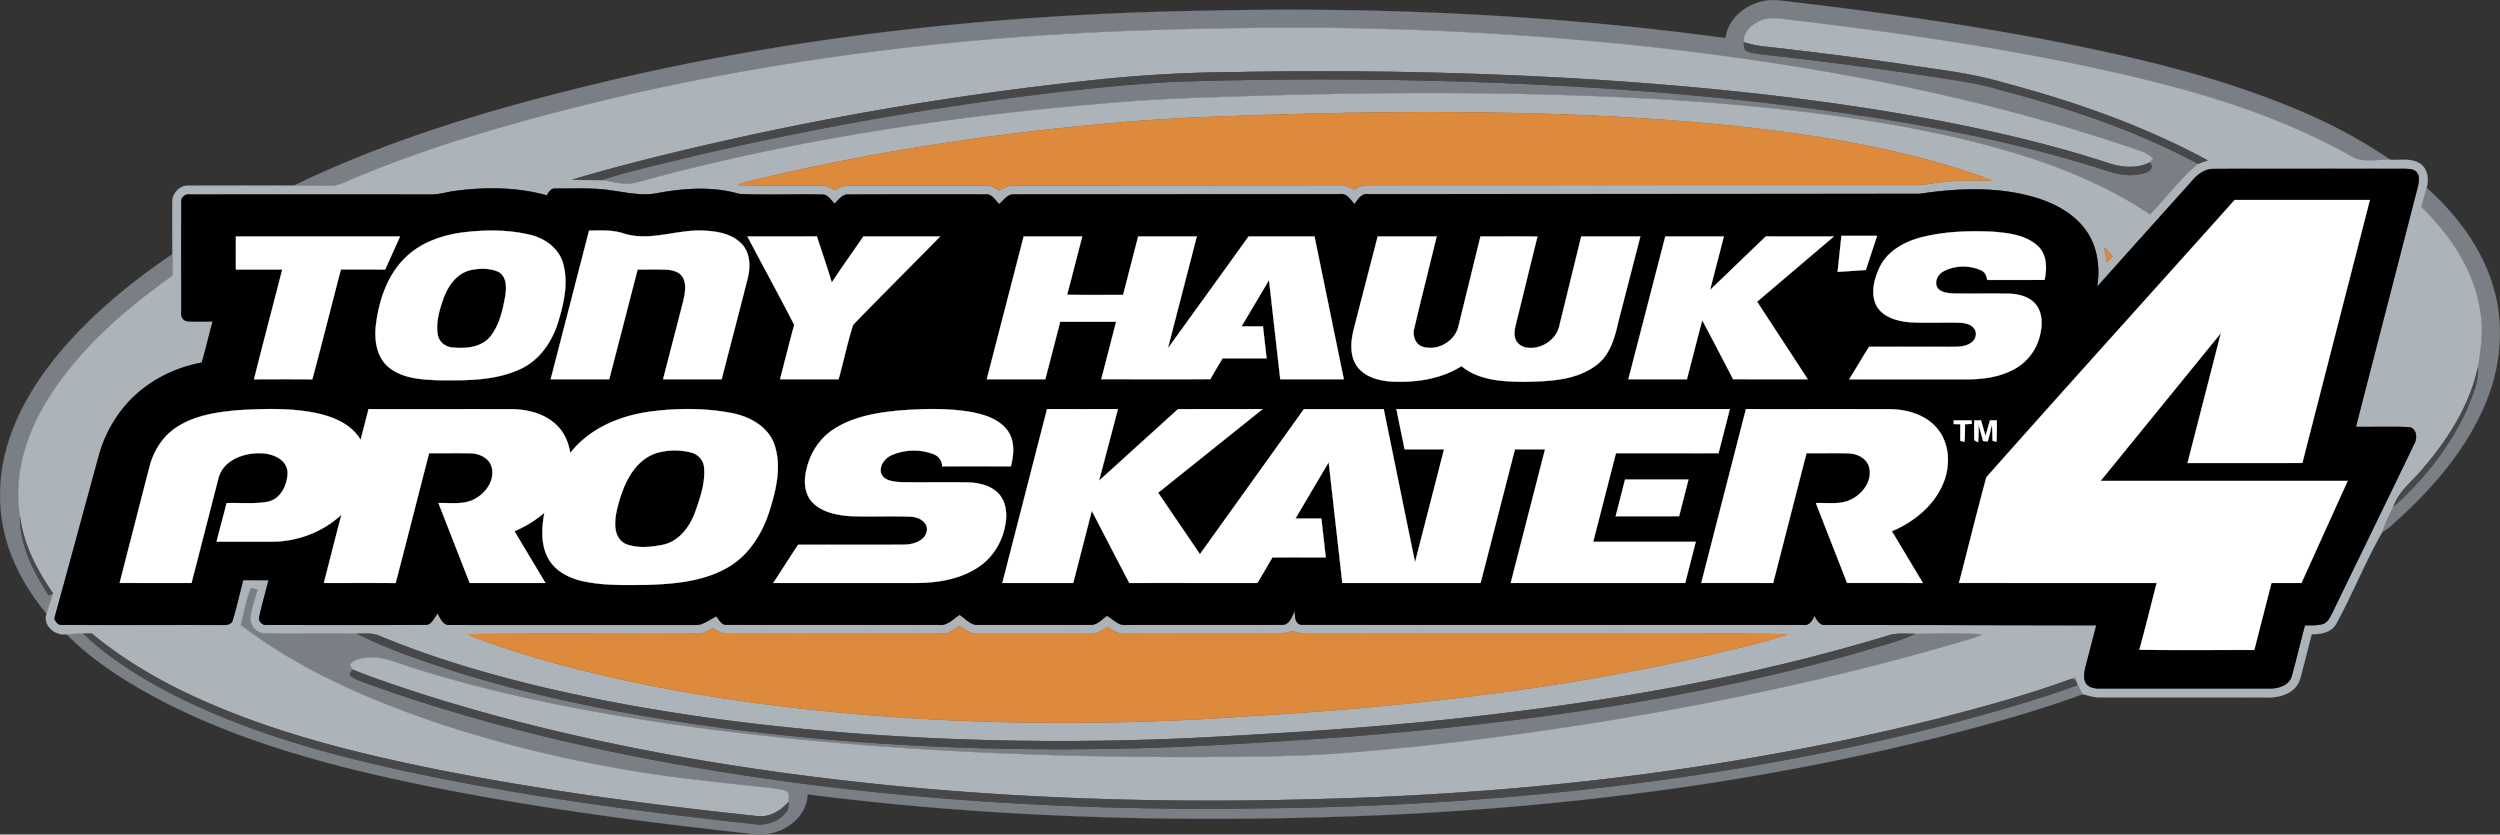 <?xml version="1.0" encoding="UTF-8" standalone="no"?>
<svg
   xmlns:dc="http://purl.org/dc/elements/1.1/"
   xmlns:cc="http://creativecommons.org/ns#"
   xmlns:rdf="http://www.w3.org/1999/02/22-rdf-syntax-ns#"
   xmlns:svg="http://www.w3.org/2000/svg"
   xmlns="http://www.w3.org/2000/svg"
   xmlns:sodipodi="http://sodipodi.sourceforge.net/DTD/sodipodi-0.dtd"
   xmlns:inkscape="http://www.inkscape.org/namespaces/inkscape"
   width="1458.939"
   height="487.029"
   viewBox="0 0 1094.205 365.271"
   version="1.1"
   id="svg16510"
   sodipodi:docname="logo.svg"
   inkscape:version="0.92.3 (2405546, 2018-03-11)">
  <rect x="0" y="0" width="1094.205" height="365.271" fill="#333333" stroke="none"/>
  <defs
     id="defs16514" />
  <sodipodi:namedview
     pagecolor="#ffffff"
     bordercolor="#666666"
     borderopacity="1"
     objecttolerance="10"
     gridtolerance="10"
     guidetolerance="10"
     inkscape:pageopacity="0"
     inkscape:pageshadow="2"
     inkscape:window-width="1920"
     inkscape:window-height="1017"
     id="namedview16512"
     showgrid="false"
     fit-margin-top="0"
     fit-margin-left="0"
     fit-margin-right="0"
     fit-margin-bottom="0"
     inkscape:zoom="0.1475"
     inkscape:cx="729.47833"
     inkscape:cy="243.5297"
     inkscape:window-x="-8"
     inkscape:window-y="-8"
     inkscape:window-maximized="1"
     inkscape:current-layer="svg16510" />
  <g
     id="g16484"
     style="fill:#7b8187;stroke:#7b8187;stroke-width:0.09"
     transform="translate(-52.891,-417.376)">
    <path
       d="m 808.13,434.07 c 1.4,-10.93 13.43,-17.94 23.82,-16.45 37.8,4.35 75.52,9.53 112.94,16.51 27.14,5.14 54.21,11.04 80.61,19.27 25.73,8.23 51.23,18.44 73.53,33.93 -5.17,-0.24 -10.65,1.14 -15.59,-0.74 -38.28,-21.96 -81.58,-32.87 -124.47,-41.7 -40.31,-8.16 -81.06,-13.93 -121.89,-18.77 -4.52,-0.46 -9.39,-1.67 -13.71,0.37 -3.84,1.59 -7.44,4.9 -7.29,9.37 0.14,1.14 0.03,2.39 0.65,3.43 1.77,1.3 4.09,1.39 6.2,1.74 23.06,2.6 46.1,5.49 69.07,8.9 11.88,1.94 23.92,3.19 35.53,6.55 30.08,8.01 59.98,17.8 87.46,32.61 -7.95,6.45 -13.89,14.94 -21.08,22.17 -24.95,-16.76 -53.88,-26.28 -82.9,-33.18 -38.79,-9.07 -78.5,-13.48 -118.18,-16.38 -74.17,-5.01 -148.6,-4.07 -222.84,-1.25 -18.49,0.74 -36.92,2.44 -55.33,4.15 -59.15,5.83 -118.04,15.37 -175.53,30.58 -4.32,1.02 -8.55,2.97 -13.08,2.57 -3.3,-0.24 -6.52,-1.03 -9.78,-1.57 13.22,-4.35 26.88,-7.19 40.37,-10.55 a 1438.29,1438.29 0 0 1 142.12,-25.84 c 22.31,-2.86 44.69,-5.31 67.16,-6.58 46.69,-1.58 93.43,-1.44 140.12,0.33 46.3,1.76 92.56,5.21 138.52,11.16 41.43,5.52 82.75,12.85 122.8,25 7.29,2.16 14.77,5.62 22.55,3.81 2.5,-0.37 6.52,-2.21 3.84,-5.02 l 1.5,-1.67 a 15.5,15.5 0 0 0 -6.35,-3.64 C 919.77,459.4 847.48,445.95 774.94,437.89 A 1457.9,1457.9 0 0 0 623,429.52 c -41.66,0.02 -83.34,1.04 -124.89,4.13 -83.02,6.22 -165.62,20.57 -245.19,45.28 a 543.68,543.68 0 0 0 -45.34,16.61 c -3.11,1.26 -6.14,3.09 -9.59,3.13 -5.47,0.13 -10.95,-0.07 -16.42,-0.08 38.93,-18.85 80.44,-31.64 122.32,-42.05 90.48,-22.86 183.83,-32.99 277.03,-34.48 75.88,-1.7 151.96,1.81 227.21,12.01 z m 306.82,65.49 c 13.89,12.4 25.54,28.16 30.02,46.48 4.32,17.07 1.67,35.4 -5.7,51.25 -8.35,18.09 -21.57,33.48 -36.15,46.86 -2.46,2.06 -4.57,4.63 -7.51,6.01 a 55.66,55.66 0 0 1 4.87,-11 c 13.28,-11.89 24.69,-26.22 32.09,-42.52 2.28,-5.89 5.34,-11.93 4.84,-18.42 1.19,-7.98 2.56,-16.11 1.09,-24.16 -2.5,-17.98 -13.07,-33.65 -25.83,-46.08 0.73,-2.81 1.53,-5.61 2.28,-8.42 z M 87.37,562.42 c 12.34,-12.76 26.3,-23.87 40.99,-33.8 0.08,3.13 0.09,6.28 0.05,9.42 -21.66,15.37 -42.33,33.33 -55.99,56.43 -8.63,14.63 -13.58,31.97 -10.76,48.99 -0.17,12.54 5.9,24.22 12.59,34.48 l 1.88,-0.79 c -1.02,2.91 -2.05,5.82 -2.84,8.81 -9.56,-11.44 -16.89,-25.06 -19.34,-39.88 -2.54,-14.66 -0.18,-29.9 5.66,-43.5 6.42,-15.1 16.45,-28.39 27.76,-40.16 z m 70.85,128.47 c 1.55,-5.4 2.27,-11.1 4.6,-16.24 l 2.84,0.75 c -1.09,3.76 -2.33,7.49 -3.02,11.36 -0.83,3.81 2.42,7.94 6.38,7.82 13.39,0.24 26.79,-0.11 40.19,0.15 13.6,6.91 28.17,11.74 42.65,16.47 39.93,12.5 81.23,20.14 122.68,25.48 51.2,6.46 102.85,9.06 154.44,8.55 37.75,-0.25 75.45,-2.75 113.1,-5.36 76.02,-5.96 152.09,-16.29 225.55,-37.29 7.84,-2.52 16,-4.23 23.46,-7.79 9.89,-0.14 19.82,-0.4 29.7,0.2 a 70.24,70.24 0 0 1 -4.93,1.88 c -56.89,17.03 -115.14,29.23 -173.8,38.29 -33.2,5.02 -66.54,9.21 -100.03,11.75 -21.3,1.72 -42.69,1.65 -64.05,1.84 -72,0.16 -144.11,-3.12 -215.56,-12.29 -43.33,-5.74 -86.57,-13.46 -128.32,-26.61 -6.6,-1.95 -13.09,-5.27 -20.16,-4.66 -2.81,0.25 -6.03,0.71 -7.91,3.07 0.37,0.75 0.8,1.49 1.26,2.21 a 5.44,5.44 0 0 0 -1.28,2.31 c 2.28,2.15 5.42,2.92 8.28,4.02 38.28,13.79 77.78,23.98 117.67,31.85 90.13,17.56 182.22,23.94 273.95,22.49 71.04,-0.69 142.1,-6.3 212.16,-18.22 40.78,-6.99 81.26,-15.98 120.87,-27.96 a 494.66,494.66 0 0 0 23.08,-7.65 c -0.27,-2.01 -1.26,-2.88 -2.97,-2.62 l 2.02,-0.8 a 60.79,60.79 0 0 0 3.35,7.3 c -19.36,7.2 -39.33,12.64 -59.3,17.86 -80.19,20.4 -162.63,31.16 -245.22,34.97 -84.57,3.68 -169.54,1.76 -253.56,-8.99 -0.33,11.32 -12.76,18.82 -23.25,17.4 -45.23,-4.88 -90.39,-10.77 -135.06,-19.44 -42.15,-8.26 -84.47,-18.62 -122.98,-38.19 -15.47,-8.09 -30.68,-17.37 -43.02,-29.84 2.43,-0.11 4.86,-0.29 7.3,-0.3 10.4,10 22.74,17.75 35.36,24.63 31.98,16.98 67.07,27.06 102.28,34.85 51.44,11.24 103.7,18.21 156.01,23.91 5.36,0.86 11.22,-1.21 14.35,-5.75 0.86,-1.17 0.58,-2.69 0.74,-4.02 -0.05,-1.34 0.32,-2.8 -0.31,-4.01 -1.56,-1.39 -3.83,-1.36 -5.76,-1.75 -10.31,-1.2 -20.65,-2.2 -30.95,-3.47 A 565.56,565.56 0 0 1 245.71,734.31 C 214.82,723.88 184.27,710.8 158.22,690.89 Z"
       id="path16482"
       inkscape:connector-curvature="0"
       style="opacity:0.98" />
  </g>
  <path
     d="m 770.479,9.114 c 4.32,-2.04 9.19,-0.83 13.71,-0.37 40.83,4.84 81.58,10.61 121.89,18.77 42.89,8.83 86.19,19.74 124.47,41.7 4.94,1.88 10.42,0.5 15.59,0.74 4.31,0.28 9.16,-0.87 13.03,1.62 3.4,2.27 4.01,6.93 2.89,10.61 -0.75,2.81 -1.55,5.61 -2.28,8.42 12.76,12.43 23.33,28.1 25.83,46.08 1.47,8.05 0.1,16.18 -1.09,24.16 -3.63,16.64 -13.04,31.41 -24.01,44.19 -4.41,5.52 -10.62,9.77 -12.92,16.75 a 55.66,55.66 0 0 0 -4.87,11 c -7.47,13.05 -13.03,27.12 -20.25,40.31 -2.13,3.76 -6.72,4.52 -10.66,4.46 -1.76,6.5 -3.27,13.06 -5.08,19.54 -1.92,6.6 -9.54,8.58 -15.64,8.15 -24,-0.02 -48,0 -72,-0.01 -2.61,0.08 -5.08,-0.83 -7.56,-1.42 a 60.79,60.79 0 0 1 -3.35,-7.3 l -2.02,0.8 c -19.3,7.02 -39.16,12.36 -59.03,17.48 -88.26,22.09 -179.17,32.65 -270.05,34.95 -93.82,2.72 -188.08,-2.32 -280.57,-18.76 -41.37,-7.45 -82.4,-17.21 -122.25,-30.65 -6.66,-2.31 -13.36,-4.52 -19.86,-7.24 a 23.2,23.2 0 0 1 -1.26,-2.21 c 1.88,-2.36 5.1,-2.82 7.91,-3.07 7.07,-0.61 13.56,2.71 20.16,4.66 41.75,13.15 84.99,20.87 128.32,26.61 71.45,9.17 143.56,12.45 215.56,12.29 21.36,-0.19 42.75,-0.12 64.05,-1.84 33.49,-2.54 66.83,-6.73 100.03,-11.75 58.66,-9.06 116.91,-21.26 173.8,-38.29 1.66,-0.54 3.3,-1.21 4.93,-1.88 -9.88,-0.6 -19.81,-0.34 -29.7,-0.2 -3.64,0.01 -7.33,-0.39 -10.9,0.47 -60.86,18.65 -123.88,29.31 -187.06,36.31 -39.25,4.35 -78.69,6.77 -118.12,8.81 -49.65,2.28 -99.46,1.7 -149.03,-2.08 -44.1,-3.44 -88.08,-9.29 -131.23,-19.13 -25.7,-5.97 -51.2,-13.24 -75.57,-23.42 -3.14,-1.43 -6.64,-1 -9.97,-1.02 -13.4,-0.26 -26.8,0.09 -40.19,-0.15 -3.96,0.12 -7.21,-4.01 -6.38,-7.82 0.69,-3.87 1.93,-7.6 3.02,-11.36 l -2.84,-0.75 c -2.33,5.14 -3.05,10.84 -4.6,16.24 26.05,19.91 56.6,32.99 87.49,43.42 a 565.56,565.56 0 0 0 115.34,24.74 c 10.3,1.27 20.64,2.27 30.95,3.47 1.93,0.39 4.2,0.36 5.76,1.75 0.63,1.21 0.26,2.67 0.31,4.01 -3.48,4.02 -8.59,7.11 -14.09,6.27 -46.02,-4.9 -91.97,-10.98 -137.4,-19.89 -32.93,-6.56 -65.8,-14.46 -96.94,-27.26 -20.17,-8.29 -39.68,-18.69 -56.5,-32.69 l -3.81,-0.05 c -2.44,0.01 -4.87,0.19 -7.3,0.3 -5.01,0.79 -10.49,-3.73 -8.74,-9 0.79,-2.99 1.82,-5.9 2.84,-8.81 -6.97,-10.12 -12.98,-21.32 -14.47,-33.69 -2.82,-17.02 2.13,-34.36 10.76,-48.99 13.66,-23.1 34.33,-41.06 55.99,-56.43 0.04,-3.14 0.03,-6.29 -0.05,-9.42 a 1892,1892 0 0 1 -0.03,-22.6 c -0.25,-3.74 2.92,-7.34 6.71,-7.37 15.51,-0.11 31.02,0.02 46.53,-0.06 5.47,0.01 10.95,0.21 16.42,0.08 3.45,-0.04 6.48,-1.87 9.59,-3.13 14.84,-6.24 30,-11.71 45.34,-16.61 79.57,-24.71 162.17,-39.06 245.19,-45.28 41.55,-3.09 83.23,-4.11 124.89,-4.13 a 1457.9,1457.9 0 0 1 151.94,8.37 c 72.54,8.06 144.83,21.51 213.96,45.29 a 15.5,15.5 0 0 1 6.35,3.64 l -1.5,1.67 c -5.5,2.79 -12.03,2.19 -17.72,0.38 -29.55,-9.65 -59.99,-16.29 -90.6,-21.58 -44.87,-7.68 -90.23,-12.2 -135.64,-15.13 a 1943.77,1943.77 0 0 0 -155.7,-3.23 610.1,610.1 0 0 0 -60.14,3.25 1410.35,1410.35 0 0 0 -154.93,24.81 c -25.39,5.61 -50.73,11.6 -75.66,19.01 4.3,0.16 8.61,0.19 12.91,0.18 3.26,0.54 6.48,1.33 9.78,1.57 4.53,0.4 8.76,-1.55 13.08,-2.57 57.49,-15.21 116.38,-24.75 175.53,-30.58 18.41,-1.71 36.84,-3.41 55.33,-4.15 74.24,-2.82 148.67,-3.76 222.84,1.25 39.68,2.9 79.39,7.31 118.18,16.38 29.02,6.9 57.95,16.42 82.9,33.18 7.19,-7.23 13.13,-15.72 21.08,-22.17 1.37,-0.56 2.76,-1.03 4.17,-1.52 -28.18,-15.29 -58.66,-25.85 -89.58,-34.08 -14.93,-4.41 -30.5,-5.85 -45.82,-8.33 a 2015.13,2015.13 0 0 0 -59.95,-7.58 c -2.63,-0.31 -5.2,-0.97 -7.73,-1.72 -0.15,-4.47 3.45,-7.78 7.29,-9.37 m -231.32,41.69 a 861.95,861.95 0 0 0 -57.01,3.48 c -50.44,4.66 -100.67,12.25 -149.96,24.03 -3.12,0.73 -6.31,1.32 -9.25,2.67 12.38,0.57 24.79,0 37.18,0.28 1.94,0.02 3.59,1.15 5.28,1.97 2.06,-1.17 4.27,-2.23 6.72,-2.03 19.64,0.01 39.28,0.03 58.92,-0.01 2.37,-0.23 4.45,0.99 6.36,2.25 2.07,-1.14 4.23,-2.41 6.69,-2.27 47.68,0.01 95.36,-0.06 143.04,-0.08 1.97,-0.1 3.66,1.01 5.35,1.87 2.08,-0.96 4.21,-2.07 6.58,-1.89 78.34,0.01 156.68,-0.13 235.03,-0.07 3.71,0.08 7.43,-0.01 11.11,-0.65 8.98,-1.44 18.11,-1.52 27.19,-1.13 -17.86,-7 -36.53,-11.7 -55.29,-15.52 -40.22,-7.94 -81.17,-11.33 -122.07,-13.24 -51.93,-2.17 -103.94,-1.63 -155.87,0.34 m 420.37,28.26 c -13.89,15.49 -27.82,30.95 -41.65,46.49 1.26,-8.24 0.27,-17.19 -4.55,-24.19 -5.31,-7.81 -14.07,-12.44 -22.93,-15.02 -16.33,-4.74 -33.65,-3.98 -50.28,-1.49 -80.36,0.07 -160.73,0.06 -241.09,0.13 -3.08,-0.53 -4.67,2.35 -6.23,4.41 -1.75,-2.03 -3.44,-4.99 -6.59,-4.4 -47.37,0.05 -94.73,0.05 -142.09,0.11 -3.04,-0.33 -4.8,2.57 -6.83,4.29 -1.74,-1.82 -3.29,-4.76 -6.26,-4.29 -19.97,0 -39.94,-0.05 -59.9,0.05 -2.63,-0.09 -4.11,2.45 -5.86,3.98 -1.57,-1.42 -2.79,-3.9 -5.15,-3.95 -12.18,-0.29 -24.39,0.28 -36.54,-0.27 -11.52,-3.38 -23.72,-2.55 -35.39,-0.45 -6.85,1.51 -13.79,-0.16 -20.59,-1.1 -8.12,-1.23 -16.36,-0.78 -24.54,-0.8 -1.92,-0.22 -2.89,1.6 -3.74,2.97 -13.05,-3.64 -26.84,-3.73 -40.19,-1.94 -3.34,0.41 -6.58,1.5 -9.96,1.54 -35.34,0 -70.67,-0.03 -106,0.01 -2.07,-0.41 -4.07,1.27 -3.8,3.41 -0.07,16.03 -0.01,32.08 -0.03,48.12 -0.24,1.74 0.74,3.77 2.69,3.91 3.68,0.27 7.38,0.02 11.07,0.08 -1.64,6.01 -3.03,12.08 -4.78,18.05 -13.46,2.46 -26.26,9.52 -34.77,20.35 a 57.5,57.5 0 0 0 -10.31,20.51 c -6.51,23.73 -12.9,47.49 -19.45,71.21 0.66,1.31 1.56,2.87 3.3,2.69 23.35,0.15 46.71,-0.01 70.06,0.07 1.74,0.08 4.12,-0.08 4.7,-2.11 1.76,-5.78 3.01,-11.71 4.59,-17.55 3.71,0.02 7.42,0.01 11.13,0.02 -1.34,5.29 -2.84,10.55 -4.04,15.89 -0.66,2.12 1.4,4.05 3.49,3.71 23.05,0.02 46.1,0.08 69.15,-0.03 2.84,0.02 3.82,-3.14 5.33,-4.99 1.32,2.1 2.45,5.39 5.54,5.03 35.71,0.04 71.43,-0.01 107.15,0.02 3.53,0.14 6.31,-2.39 9.34,-3.81 1.24,1.5 2.24,3.89 4.58,3.73 31.02,0.11 62.04,0 93.07,0.05 3.57,0.33 6.05,-2.69 8.83,-4.41 2.56,1.59 4.74,4.53 8.02,4.4 16.37,0 32.75,0.01 49.12,-0.01 3.02,0.14 5.1,-2.44 7.4,-3.98 2.71,1.59 5.09,4.47 8.56,4.01 22.67,-0.06 45.34,0.04 68.02,-0.05 3.35,0.07 4.27,-3.86 5.62,-6.19 -0.01,2.36 0.02,6.24 3.3,6.17 73.02,0.11 146.05,0.02 219.08,0.05 2.7,0.5 4.09,-1.94 5,-4.03 1.11,1.83 2.3,4.34 4.88,4.04 39.51,0 79.03,0.11 118.54,0.17 -1.58,5.91 -3.06,11.85 -4.63,17.76 -0.57,2.37 -1.22,5.03 -0.06,7.34 1.2,2.2 3.93,2.58 6.21,2.56 h 74.06 c 3.97,0.11 8.94,-1.33 9.98,-5.69 2.01,-7.3 3.74,-14.66 5.7,-21.97 2.65,-0.04 5.38,0.13 7.98,-0.61 2.09,-0.76 3,-3.02 4,-4.83 11.93,-24.65 23.98,-49.25 35.85,-73.93 1.57,-2.59 1.05,-7.25 -2.64,-7.37 -7.62,-0.23 -15.26,-0.01 -22.89,-0.09 9.02,-35.09 18.11,-70.16 27.14,-105.25 0.45,-2.09 0.94,-4.71 -0.73,-6.4 -1.41,-1.42 -3.56,-1.21 -5.37,-1.3 -27.67,0.06 -55.34,-0.04 -83,0.05 -3.92,-0.17 -7.22,2.27 -9.62,5.12 m -38.54,29.22 c 0.32,2.14 0.7,4.29 1.09,6.43 l 2.62,-2.37 a 55.12,55.12 0 0 0 -3.71,-4.06 m -508.79,169.07 c -31.05,0.07 -62.1,-0.01 -93.16,0.04 -2.58,0.29 -4.79,-1.12 -6.84,-2.47 -2.24,1.09 -4.48,2.55 -7.08,2.43 -33.4,0.15 -66.81,-0.2 -100.2,0.18 2.19,1.49 4.76,2.21 7.24,3.08 21.96,7.86 44.59,13.7 67.41,18.44 41.94,8.59 84.6,13.37 127.33,15.76 46.99,2.48 94.13,1.98 141.06,-1.44 67.83,-3.98 135.64,-11.74 201.91,-27.05 10.92,-2.78 22.06,-4.94 32.67,-8.75 -22.45,-0.45 -44.92,-0.07 -67.38,-0.2 -48.03,0.01 -96.07,-0.01 -144.1,0.01 -1.85,0.09 -3.55,-0.7 -5.3,-1.14 -1.89,0.38 -3.7,1.23 -5.66,1.14 -22.67,-0.03 -45.34,0.01 -68,-0.01 -2.81,0.24 -5.1,-1.51 -7.27,-3 -2.35,1.45 -4.76,3.24 -7.68,3.02 -16.37,0.04 -32.73,0.01 -49.1,0.01 -3.12,0.28 -5.66,-1.72 -8.05,-3.41 -2.4,1.5 -4.79,3.52 -7.8,3.36 z"
     id="path16486"
     inkscape:connector-curvature="0"
     style="fill:#acb4b9;stroke:#acb4b9;stroke-width:0.09" />
  <g
     id="g16492"
     style="fill:#47484a;stroke:#47484a;stroke-width:0.09"
     transform="translate(-52.891,-417.376)">
    <path
       d="m 816.73,439.29 c -0.62,-1.04 -0.51,-2.29 -0.65,-3.43 2.53,0.75 5.1,1.41 7.73,1.72 20.02,2.23 40,4.75 59.95,7.58 15.32,2.48 30.89,3.92 45.82,8.33 30.92,8.23 61.4,18.79 89.58,34.08 -1.41,0.49 -2.8,0.96 -4.17,1.52 -27.48,-14.81 -57.38,-24.6 -87.46,-32.61 -11.61,-3.36 -23.65,-4.61 -35.53,-6.55 -22.97,-3.41 -46.01,-6.3 -69.07,-8.9 -2.11,-0.35 -4.43,-0.44 -6.2,-1.74 z m -282.78,12.89 a 610.1,610.1 0 0 1 60.14,-3.25 c 51.91,-0.96 103.87,0.03 155.7,3.23 45.41,2.93 90.77,7.45 135.64,15.13 30.61,5.29 61.05,11.93 90.6,21.58 5.69,1.81 12.22,2.41 17.72,-0.38 2.68,2.81 -1.34,4.65 -3.84,5.02 -7.78,1.81 -15.26,-1.65 -22.55,-3.81 -40.05,-12.15 -81.37,-19.48 -122.8,-25 -45.96,-5.95 -92.22,-9.4 -138.52,-11.16 a 1954.24,1954.24 0 0 0 -140.12,-0.33 c -22.47,1.27 -44.85,3.72 -67.16,6.58 a 1438.29,1438.29 0 0 0 -142.12,25.84 c -13.49,3.36 -27.15,6.2 -40.37,10.55 -4.3,0.01 -8.61,-0.02 -12.91,-0.18 24.93,-7.41 50.27,-13.4 75.66,-19.01 a 1410.35,1410.35 0 0 1 154.93,-24.81 z m 603.46,126.04 c 0.5,6.49 -2.56,12.53 -4.84,18.42 -7.4,16.3 -18.81,30.63 -32.09,42.52 2.3,-6.98 8.51,-11.23 12.92,-16.75 10.97,-12.78 20.38,-27.55 24.01,-44.19 z M 74.25,677.94 C 67.56,667.68 61.49,656 61.66,643.46 c 1.49,12.37 7.5,23.57 14.47,33.69 z m 15.08,16.72 3.81,0.05 c 16.82,14 36.33,24.4 56.5,32.69 31.14,12.8 64.01,20.7 96.94,27.26 45.43,8.91 91.38,14.99 137.4,19.89 5.5,0.84 10.61,-2.25 14.09,-6.27 -0.16,1.33 0.12,2.85 -0.74,4.02 -3.13,4.54 -8.99,6.61 -14.35,5.75 -52.31,-5.7 -104.57,-12.67 -156.01,-23.91 -35.21,-7.79 -70.3,-17.87 -102.28,-34.85 -12.62,-6.88 -24.96,-14.63 -35.36,-24.63 z m 119.88,0.07 c 3.33,0.02 6.83,-0.41 9.97,1.02 24.37,10.18 49.87,17.45 75.57,23.42 43.15,9.84 87.13,15.69 131.23,19.13 49.57,3.78 99.38,4.36 149.03,2.08 39.43,-2.04 78.87,-4.46 118.12,-8.81 63.18,-7 126.2,-17.66 187.06,-36.31 3.57,-0.86 7.26,-0.46 10.9,-0.47 -7.46,3.56 -15.62,5.27 -23.46,7.79 -73.46,21 -149.53,31.33 -225.55,37.29 -37.65,2.61 -75.35,5.11 -113.1,5.36 -51.59,0.51 -103.24,-2.09 -154.44,-8.55 -41.45,-5.34 -82.75,-12.98 -122.68,-25.48 -14.48,-4.73 -29.05,-9.56 -42.65,-16.47 z"
       id="path16488"
       inkscape:connector-curvature="0" />
    <path
       d="m 206.01,712.78 c 0.24,-0.88 0.66,-1.64 1.28,-2.31 6.5,2.72 13.2,4.93 19.86,7.24 39.85,13.44 80.88,23.2 122.25,30.65 92.49,16.44 186.75,21.48 280.57,18.76 90.88,-2.3 181.79,-12.86 270.05,-34.95 19.87,-5.12 39.73,-10.46 59.03,-17.48 1.71,-0.26 2.7,0.61 2.97,2.62 a 494.66,494.66 0 0 1 -23.08,7.65 c -39.61,11.98 -80.09,20.97 -120.87,27.96 -70.06,11.92 -141.12,17.53 -212.16,18.22 -91.73,1.45 -183.82,-4.93 -273.95,-22.49 -39.89,-7.87 -79.39,-18.06 -117.67,-31.85 -2.86,-1.1 -6,-1.87 -8.28,-4.02 z"
       id="path16490"
       inkscape:connector-curvature="0" />
  </g>
  <g
     id="g16496"
     style="fill:#de8a3d;stroke:#de8a3d;stroke-width:0.09"
     transform="translate(-52.891,-417.376)">
    <path
       d="m 592.05,468.18 c 51.93,-1.97 103.94,-2.51 155.87,-0.34 40.9,1.91 81.85,5.3 122.07,13.24 18.76,3.82 37.43,8.52 55.29,15.52 -9.08,-0.39 -18.21,-0.31 -27.19,1.13 -3.68,0.64 -7.4,0.73 -11.11,0.65 -78.35,-0.06 -156.69,0.08 -235.03,0.07 -2.37,-0.18 -4.5,0.93 -6.58,1.89 -1.69,-0.86 -3.38,-1.97 -5.35,-1.87 -47.68,0.02 -95.36,0.09 -143.04,0.08 -2.46,-0.14 -4.62,1.13 -6.69,2.27 -1.91,-1.26 -3.99,-2.48 -6.36,-2.25 -19.64,0.04 -39.28,0.02 -58.92,0.01 -2.45,-0.2 -4.66,0.86 -6.72,2.03 -1.69,-0.82 -3.34,-1.95 -5.28,-1.97 -12.39,-0.28 -24.8,0.29 -37.18,-0.28 2.94,-1.35 6.13,-1.94 9.25,-2.67 49.29,-11.78 99.52,-19.37 149.96,-24.03 a 861.95,861.95 0 0 1 57.01,-3.48 z m 381.83,57.48 a 55.12,55.12 0 0 1 3.71,4.06 l -2.62,2.37 c -0.39,-2.14 -0.77,-4.29 -1.09,-6.43 z M 465.09,694.73 c 3.01,0.16 5.4,-1.86 7.8,-3.36 2.39,1.69 4.93,3.69 8.05,3.41 16.37,0 32.73,0.03 49.1,-0.01 2.92,0.22 5.33,-1.57 7.68,-3.02 2.17,1.49 4.46,3.24 7.27,3 22.66,0.02 45.33,-0.02 68,0.01 1.96,0.09 3.77,-0.76 5.66,-1.14 1.75,0.44 3.45,1.23 5.3,1.14 48.03,-0.02 96.07,0 144.1,-0.01 22.46,0.13 44.93,-0.25 67.38,0.2 -10.61,3.81 -21.75,5.97 -32.67,8.75 -66.27,15.31 -134.08,23.07 -201.91,27.05 a 1125.34,1125.34 0 0 1 -141.06,1.44 c -42.73,-2.39 -85.39,-7.17 -127.33,-15.76 -22.82,-4.74 -45.45,-10.58 -67.41,-18.44 -2.48,-0.87 -5.05,-1.59 -7.24,-3.08 33.39,-0.38 66.8,-0.03 100.2,-0.18 2.6,0.12 4.84,-1.34 7.08,-2.43 2.05,1.35 4.26,2.76 6.84,2.47 31.06,-0.05 62.11,0.03 93.16,-0.04 z"
       id="path16494"
       inkscape:connector-curvature="0" />
  </g>
  <g
     id="g16502"
     style="stroke:#000000;stroke-width:0.09"
     transform="translate(-52.891,-417.376)">
    <path
       d="m 1012.42,496.44 c 2.4,-2.85 5.7,-5.29 9.62,-5.12 27.66,-0.09 55.33,0.01 83,-0.05 1.81,0.09 3.96,-0.12 5.37,1.3 1.67,1.69 1.18,4.31 0.73,6.4 -9.03,35.09 -18.12,70.16 -27.14,105.25 7.63,0.08 15.27,-0.14 22.89,0.09 3.69,0.12 4.21,4.78 2.64,7.37 -11.87,24.68 -23.92,49.28 -35.85,73.93 -1,1.81 -1.91,4.07 -4,4.83 -2.6,0.74 -5.33,0.57 -7.98,0.61 -1.96,7.31 -3.69,14.67 -5.7,21.97 -1.04,4.36 -6.01,5.8 -9.98,5.69 h -74.06 c -2.28,0.02 -5.01,-0.36 -6.21,-2.56 -1.16,-2.31 -0.51,-4.97 0.06,-7.34 1.57,-5.91 3.05,-11.85 4.63,-17.76 -39.51,-0.06 -79.03,-0.17 -118.54,-0.17 -2.58,0.3 -3.77,-2.21 -4.88,-4.04 -0.91,2.09 -2.3,4.53 -5,4.03 -73.03,-0.03 -146.06,0.06 -219.08,-0.05 -3.28,0.07 -3.31,-3.81 -3.3,-6.17 -1.35,2.33 -2.27,6.26 -5.62,6.19 -22.68,0.09 -45.35,-0.01 -68.02,0.05 -3.47,0.46 -5.85,-2.42 -8.56,-4.01 -2.3,1.54 -4.38,4.12 -7.4,3.98 -16.37,0.02 -32.75,0.01 -49.12,0.01 -3.28,0.13 -5.46,-2.81 -8.02,-4.4 -2.78,1.72 -5.26,4.74 -8.83,4.41 -31.03,-0.05 -62.05,0.06 -93.07,-0.05 -2.34,0.16 -3.34,-2.23 -4.58,-3.73 -3.03,1.42 -5.81,3.95 -9.34,3.81 -35.72,-0.03 -71.44,0.02 -107.15,-0.02 -3.09,0.36 -4.22,-2.93 -5.54,-5.03 -1.51,1.85 -2.49,5.01 -5.33,4.99 -23.05,0.11 -46.1,0.05 -69.15,0.03 -2.09,0.34 -4.15,-1.59 -3.49,-3.71 1.2,-5.34 2.7,-10.6 4.04,-15.89 -3.71,-0.01 -7.42,0 -11.13,-0.02 -1.58,5.84 -2.83,11.77 -4.59,17.55 -0.58,2.03 -2.96,2.19 -4.7,2.11 -23.35,-0.08 -46.71,0.08 -70.06,-0.07 -1.74,0.18 -2.64,-1.38 -3.3,-2.69 6.55,-23.72 12.94,-47.48 19.45,-71.21 a 57.5,57.5 0 0 1 10.31,-20.51 c 8.51,-10.83 21.31,-17.89 34.77,-20.35 1.75,-5.97 3.14,-12.04 4.78,-18.05 -3.69,-0.06 -7.39,0.19 -11.07,-0.08 -1.95,-0.14 -2.93,-2.17 -2.69,-3.91 0.02,-16.04 -0.04,-32.09 0.03,-48.12 -0.27,-2.14 1.73,-3.82 3.8,-3.41 35.33,-0.04 70.66,-0.01 106,-0.01 3.38,-0.04 6.62,-1.13 9.96,-1.54 13.35,-1.79 27.14,-1.7 40.19,1.94 0.85,-1.37 1.82,-3.19 3.74,-2.97 8.18,0.02 16.42,-0.43 24.54,0.8 6.8,0.94 13.74,2.61 20.59,1.1 11.67,-2.1 23.87,-2.93 35.39,0.45 12.15,0.55 24.36,-0.02 36.54,0.27 2.36,0.05 3.58,2.53 5.15,3.95 1.75,-1.53 3.23,-4.07 5.86,-3.98 19.96,-0.1 39.93,-0.05 59.9,-0.05 2.97,-0.47 4.52,2.47 6.26,4.29 2.03,-1.72 3.79,-4.62 6.83,-4.29 47.36,-0.06 94.72,-0.06 142.09,-0.11 3.15,-0.59 4.84,2.37 6.59,4.4 1.56,-2.06 3.15,-4.94 6.23,-4.41 80.36,-0.07 160.73,-0.06 241.09,-0.13 16.63,-2.49 33.95,-3.25 50.28,1.49 8.86,2.58 17.62,7.21 22.93,15.02 4.82,7 5.81,15.95 4.55,24.19 13.83,-15.54 27.76,-31 41.65,-46.49 m -90.13,129.83 c -4.2,15.36 -7.96,30.85 -11.99,46.26 h 86.55 c -2.55,9.74 -4.91,19.53 -7.6,29.23 16.76,0.24 33.53,0.05 50.3,0.1 2.5,-9.78 5.02,-19.55 7.53,-29.33 h 13.11 l 20.21,-44.66 H 972.27 l 52.66,-64.71 c -4.83,18.97 -9.74,37.91 -14.59,56.87 16.75,-0.02 33.5,0.05 50.25,-0.03 9.82,-38.38 19.71,-76.73 29.54,-115.1 h -59.15 c -36.21,40.47 -72.67,80.74 -108.69,121.37 M 310.72,518.31 c -5.59,21.69 -11.21,43.37 -16.8,65.06 8.53,0.01 17.07,-0.02 25.61,0.01 4.17,-16.01 8.28,-32.04 12.44,-48.05 4.37,0.06 8.76,-0.14 13.13,0.12 2.62,0.19 5.58,1.1 6.82,3.63 1.49,3.1 0.77,6.68 0.07,9.9 -2.93,11.47 -5.94,22.92 -8.87,34.39 l 25.63,-0.01 c 3.79,-14.77 7.67,-29.51 11.43,-44.29 1.19,-4.94 1.11,-10.79 -2.49,-14.75 -4.2,-4.55 -10.71,-5.74 -16.63,-5.98 -11.78,-0.7 -23.48,4.88 -35.14,1.25 -4.9,-1.69 -10.11,-1.3 -15.2,-1.28 m -55.67,0.85 c -9.07,1.27 -18.23,4.51 -24.85,11.08 -7.69,7.52 -11.28,18.21 -12.69,28.66 -0.9,6.68 -0.06,14.52 5.42,19.14 6.08,5.03 14.43,5.49 21.98,5.76 12.05,0.09 24.73,0.28 35.88,-4.98 8.33,-3.87 13.81,-12 16.42,-20.58 2.51,-8.24 4.53,-17.22 2.08,-25.71 -1.85,-6.48 -7.86,-10.79 -14.17,-12.32 -9.81,-2.39 -20.1,-2.3 -30.07,-1.05 M 894,521.2 c -7.48,1.88 -15.03,6.01 -18.47,13.24 -2.45,5.22 -4.12,11.79 -1.11,17.13 3.05,4.9 9.19,6.41 14.58,6.87 7.31,0.4 14.65,-0.03 21.98,0.22 2.34,0.09 5.11,0.78 6.3,3.04 1.07,2 0.09,4.57 -1.74,5.74 -2.78,1.93 -6.33,1.7 -9.54,1.74 -11.68,-0.04 -23.36,0 -35.03,-0.02 -3,4.69 -5.76,9.54 -8.74,14.24 h 51.83 c 6.59,-0.03 13.34,-0.91 19.31,-3.86 a 22.8,22.8 0 0 0 11.8,-13.37 c 1.51,-4.74 2.16,-10.38 -0.67,-14.77 -2.7,-4.09 -7.91,-5.39 -12.53,-5.49 -7.69,-0.13 -15.37,0.02 -23.05,-0.06 -2.63,-0.12 -5.67,-0.11 -7.69,-2.06 -2.05,-2.41 -0.44,-6.19 2.1,-7.55 4.88,-2.73 11.14,-2.88 16.27,-0.73 1.9,0.65 2.84,2.5 3.06,4.4 8.36,-0.03 16.72,0.02 25.09,-0.03 1.1,-5 1.11,-10.97 -2.87,-14.75 -5.3,-4.96 -12.98,-5.79 -19.89,-6.35 -10.36,-0.45 -20.89,-0.12 -30.99,2.42 m -737.86,-0.33 c 0,4.82 -0.01,9.64 0.01,14.47 h 20.29 c -4.1,16.02 -8.36,32.01 -12.37,48.06 8.51,-0.04 17.02,-0.07 25.52,0.01 4.28,-16 8.3,-32.06 12.5,-48.08 6.46,0.01 12.92,-0.01 19.38,0.01 2.19,-4.82 4.34,-9.65 6.51,-14.47 h -71.84 m 223.89,0 c 6.8,12.91 13.8,25.72 20.49,38.69 -2.19,7.9 -4.14,15.87 -6.22,23.81 h 25.63 c 2.22,-7.93 3.85,-16.06 6.38,-23.88 12.6,-12.96 25.41,-25.72 38.07,-38.62 l -33.58,-0.01 c -4.6,6.73 -9.38,13.35 -13.85,20.17 -2.03,-6.78 -4.32,-13.47 -6.54,-20.19 -10.13,0.06 -20.26,0.01 -30.38,0.03 m 104.76,62.49 25.61,0.01 c 2.19,-8.38 4.34,-16.78 6.52,-25.17 8.16,0.01 16.32,-0.02 24.49,0.01 l -6.5,25.15 c 15.92,-0.03 31.83,0.09 47.75,-0.05 1.7,-3.08 3.54,-6.09 5.33,-9.11 h 19.26 l -1.58,-13.96 -9.39,-0.01 12.04,-20.28 4.92,43.41 h 27.81 l -12.83,-62.49 c -9.62,0.01 -19.24,-0.03 -28.86,0.02 -11.74,16.36 -23.55,32.66 -35.32,49 4.2,-16.34 8.45,-32.68 12.66,-49.02 h -25.64 c -2.21,8.53 -4.4,17.07 -6.62,25.6 -8.17,-0.05 -16.35,0.09 -24.51,-0.08 2.3,-8.48 4.41,-17.02 6.64,-25.52 h -25.63 l -16.15,62.49 m 160.59,-21.78 c -1.33,5.39 -1.85,11.76 1.72,16.44 3.51,4.52 9.52,6.01 14.98,6.37 10.48,0.47 21.47,-1.07 30.47,-6.78 7.62,6.29 18.05,6.8 27.49,6.87 10.69,-0.21 22.43,-0.51 31.37,-7.15 6.15,-4.47 8.23,-12.11 9.8,-19.15 l 9.64,-37.31 h -25.88 l -9.58,39.11 c -1.34,6.24 -8.07,10.52 -14.29,9.55 -2.11,-0.32 -4.14,-1.65 -4.89,-3.69 -1.01,-2.55 -0.13,-5.27 0.45,-7.8 3.09,-12.36 6.02,-24.76 9.15,-37.11 -8.32,-0.15 -16.63,-0.03 -24.94,-0.06 -3.23,13.11 -6.41,26.24 -9.66,39.35 -1.5,6.53 -9.05,10.87 -15.45,8.99 -3.43,-0.98 -4.81,-5 -3.87,-8.21 3.17,-13.4 6.55,-26.75 9.8,-40.13 h -25.8 c -3.5,13.57 -7.03,27.14 -10.51,40.71 m 120.22,21.79 h 25.62 c 2.25,-8.61 4.42,-17.23 6.71,-25.82 4.59,8.55 9.03,17.2 13.52,25.8 10.88,0.03 21.76,0.01 32.65,0.01 -7.36,-11.33 -14.79,-22.61 -22.16,-33.94 11.21,-9.51 22.4,-19.04 33.6,-28.55 -9.92,-0.02 -19.83,0.02 -29.75,-0.02 -8.19,7.77 -16.26,15.67 -24.45,23.45 2,-7.82 4.04,-15.62 6.05,-23.43 h -25.63 l -16.16,62.5 m 91.58,-47 12.34,-0.83 4.92,-14.94 h -15.58 c -0.56,5.26 -1.13,10.51 -1.68,15.77 M 214.2,596.43 c -1.16,4.47 -2.29,8.96 -3.47,13.44 -4.52,-7.55 -13.42,-10.66 -21.63,-12.12 -10.6,-1.81 -21.43,-1.48 -32.13,-0.81 -9.19,0.79 -18.75,2.24 -26.65,7.35 -6.09,3.9 -10.17,10.36 -11.96,17.29 -4.4,16.98 -8.74,33.97 -13.1,50.95 l 31.45,0.01 c 3.98,-15.37 7.89,-30.77 11.87,-46.14 2.14,-7.71 11.08,-10.89 18.36,-10.64 4.96,0.01 11.38,2.46 11.83,8.16 0.04,5.44 -2.88,11.88 -8.7,13.06 -5.93,1.09 -12.02,0.38 -18.01,0.59 -1.36,5.65 -3.01,11.23 -4.36,16.89 8.11,0 16.22,0.02 24.33,0 11.1,-0.06 22.17,-4.23 30.31,-11.82 -2.62,9.95 -5.12,19.93 -7.7,29.89 10.47,0.02 20.94,-0.03 31.42,0.03 4.94,-18.93 9.74,-37.89 14.64,-56.83 6.09,0.06 12.19,-0.1 18.29,0.06 3.87,0.08 8.19,2.18 9.16,6.23 1.35,5.64 -2.62,11.21 -7.47,13.73 -4.85,2.7 -10.58,1.59 -15.87,1.82 l 13.65,34.96 h 33.16 c -4.51,-7.56 -9.07,-15.09 -13.56,-22.66 4.75,-2 9.18,-4.72 13.09,-8.07 -1.19,6.68 -1.66,14.06 1.81,20.18 3.01,5.36 8.87,8.33 14.66,9.67 9.29,2.12 18.9,1.77 28.36,1.71 11.92,-0.4 24.38,-1.44 34.99,-7.39 9.28,-5.11 15.29,-14.54 18.51,-24.4 3,-9.38 5.61,-19.75 2.42,-29.42 -2.68,-8.08 -10.93,-12.5 -18.83,-14 -11.82,-2.24 -24.05,-2.2 -35.94,-0.57 -13.11,1.83 -26.35,7.35 -34.63,18.07 -0.75,-4.53 -2.6,-8.98 -5.96,-12.18 -5.39,-5.29 -13.23,-7.03 -20.56,-7.03 -20.59,-0.02 -41.19,0.01 -61.78,-0.01 m 296.97,0 c -6.54,25.36 -13.04,50.73 -19.56,76.1 l 31.02,0.01 8.12,-31.59 c 5.48,10.53 10.92,21.08 16.42,31.59 18.69,-0.03 37.38,0.01 56.07,-0.01 2.17,-3.72 4.4,-7.4 6.52,-11.15 7.79,-0.11 15.59,-0.02 23.39,-0.05 l -1.92,-16.99 -11.35,-0.01 c 4.85,-8.22 9.69,-16.45 14.56,-24.67 l 5.97,52.87 60.5,0.01 c 5.03,-19.5 10.03,-39 15.04,-58.5 h 13.18 c -5,19.5 -10.03,38.99 -15.02,58.5 25.45,-0.02 50.9,0 76.36,-0.01 l 4.63,-18.03 h -44.9 l 9.96,-38.76 44.9,-0.01 c 1.65,-6.43 3.31,-12.86 4.95,-19.3 H 664.07 a 5495.9,5495.9 0 0 0 3.6,17.61 h 17.26 l -12.7,49.42 C 667.6,641.13 663.1,618.77 658.52,596.44 H 623.6 c -15.16,21.17 -30.34,42.33 -45.51,63.5 l -18.3,-26.9 45.73,-36.61 c -12.35,0.02 -24.7,-0.02 -37.04,0.02 -11.5,10.46 -23.04,20.88 -34.55,31.32 2.73,-10.45 5.53,-20.89 8.24,-31.35 -10.34,0.03 -20.67,0.01 -31,0.01 m 305.89,0 c -6.53,25.36 -13.03,50.73 -19.55,76.1 10.48,0.01 20.96,-0.01 31.45,0.01 4.9,-18.93 9.72,-37.88 14.61,-56.81 6.13,0.07 12.27,-0.12 18.41,0.08 3.83,0.09 8.09,2.2 9.04,6.21 1.34,5.54 -2.48,11.02 -7.2,13.59 -4.89,2.88 -10.75,1.73 -16.14,1.96 4.54,11.65 9.1,23.31 13.66,34.96 11.05,0.01 22.11,-0.02 33.17,0.02 l -13.59,-22.66 c 9.69,-4.08 18.58,-11.27 22.58,-21.22 3.13,-7.59 2.73,-17.03 -2.58,-23.56 -4.98,-6.17 -13.21,-8.53 -20.86,-8.65 -21,-0.06 -42,0 -63,-0.03 M 418,605.1 c -6.27,3.95 -10.56,10.59 -12.14,17.79 -1.22,4.87 -0.97,10.68 2.73,14.48 4.29,4.29 10.63,5.49 16.45,5.9 8.86,0.37 17.73,-0.11 26.58,0.25 3.39,0.1 7.68,2.44 6.92,6.41 -0.9,4.22 -5.75,5.68 -9.54,5.82 -15.58,0.12 -31.17,0.01 -46.75,0.06 -3.75,5.5 -7.2,11.2 -10.94,16.72 h 62.72 c 9.5,-0.06 19.44,-1.68 27.41,-7.18 6.12,-4.16 10.18,-10.96 11.43,-18.21 0.86,-4.54 0.51,-9.76 -2.64,-13.39 -3.24,-3.76 -8.41,-4.97 -13.16,-5.22 -10.02,-0.2 -20.05,0.07 -30.07,-0.13 -3.06,-0.21 -7.23,-0.56 -8.48,-3.9 -0.87,-3.5 1.81,-6.78 4.91,-8.04 a 24.54,24.54 0 0 1 17.71,-0.44 5.79,5.79 0 0 1 4.12,5.48 c 10.03,-0.07 20.05,-0.02 30.08,-0.03 1.28,-5.09 1.83,-10.98 -1.37,-15.5 -3.61,-5.09 -9.95,-7.08 -15.8,-8.21 -10.29,-1.82 -20.83,-1.5 -31.21,-0.75 -9.99,0.92 -20.36,2.58 -28.96,8.09 m 489.99,-3.73 -0.03,1.62 2.93,0.02 -0.02,7.29 1.84,0.45 c 0.22,-2.57 0.23,-5.14 0.2,-7.7 l 3.02,-0.16 -0.13,-1.51 c -2.61,-0.02 -5.22,-0.02 -7.81,-0.01 m 9,0 c 0.01,2.9 -0.13,5.82 0.07,8.72 l 1.6,0.84 c 0.25,-2.57 0.22,-5.15 0.24,-7.71 0.64,2.38 1.31,4.77 1.96,7.17 l 1.98,0.22 c 0.79,-2.43 1.32,-4.93 1.87,-7.41 0.16,2.34 0.24,4.69 0.26,7.05 l 1.76,0.49 c 0.17,-3.13 0.15,-6.26 0.12,-9.39 l -3,0.03 c -0.63,2.26 -1.26,4.53 -1.93,6.78 -0.69,-2.27 -1.31,-4.53 -1.96,-6.8 l -2.97,0.01 m -152.83,25.89 c -1.39,5.35 -2.75,10.71 -4.12,16.07 9.25,0 18.5,0.01 27.76,-0.01 1.34,-5.36 2.73,-10.7 4.1,-16.05 z"
       id="path16498"
       inkscape:connector-curvature="0" />
    <path
       d="m 258.49,535.68 c 4,-0.95 8.43,-1.03 12.28,0.54 4.01,1.9 3.86,7.07 3.27,10.8 -1.11,6.11 -2.53,12.52 -6.43,17.52 -3.91,4.93 -10.8,5.51 -16.61,4.93 -3.11,-0.18 -5.97,-2.44 -6.5,-5.57 -0.94,-5.38 0.71,-10.79 2.45,-15.83 1.95,-5.42 5.68,-10.85 11.54,-12.39 z m 81.96,79.91 A 29.38,29.38 0 0 1 355,615.33 c 3.17,0.65 5.84,3.31 6.06,6.62 0.62,6.64 -1.66,13.14 -3.82,19.32 -2.33,6.54 -6.99,12.98 -14.14,14.54 -5.4,1.08 -11.37,1.71 -16.57,-0.44 -5.54,-2.95 -4.72,-10.26 -3.5,-15.41 2.39,-9.76 6.94,-21.07 17.42,-24.37 z"
       id="path16500"
       inkscape:connector-curvature="0" />
  </g>
  <g
     id="g16508"
     style="fill:#ffffff;stroke:#ffffff;stroke-width:0.09"
     transform="translate(-52.891,-417.376)">
    <path
       d="m 922.29,626.27 c 36.02,-40.63 72.48,-80.9 108.69,-121.37 h 59.15 c -9.83,38.37 -19.72,76.72 -29.54,115.1 -16.75,0.08 -33.5,0.01 -50.25,0.03 4.85,-18.96 9.76,-37.9 14.59,-56.87 l -52.66,64.71 h 108.13 l -20.21,44.66 h -13.11 c -2.51,9.78 -5.03,19.55 -7.53,29.33 -16.77,-0.05 -33.54,0.14 -50.3,-0.1 2.69,-9.7 5.05,-19.49 7.6,-29.23 H 910.3 c 4.03,-15.41 7.79,-30.9 11.99,-46.26 z M 310.72,518.31 c 5.09,-0.02 10.3,-0.41 15.2,1.28 11.66,3.63 23.36,-1.95 35.14,-1.25 5.92,0.24 12.43,1.43 16.63,5.98 3.6,3.96 3.68,9.81 2.49,14.75 -3.76,14.78 -7.64,29.52 -11.43,44.29 l -25.63,0.01 c 2.93,-11.47 5.94,-22.92 8.87,-34.39 0.7,-3.22 1.42,-6.8 -0.07,-9.9 -1.24,-2.53 -4.2,-3.44 -6.82,-3.63 -4.37,-0.26 -8.76,-0.06 -13.13,-0.12 -4.16,16.01 -8.27,32.04 -12.44,48.05 -8.54,-0.03 -17.08,0 -25.61,-0.01 5.59,-21.69 11.21,-43.37 16.8,-65.06 z m -55.67,0.85 c 9.97,-1.25 20.26,-1.34 30.07,1.05 6.31,1.53 12.32,5.84 14.17,12.32 2.45,8.49 0.43,17.47 -2.08,25.71 -2.61,8.58 -8.09,16.71 -16.42,20.58 -11.15,5.26 -23.83,5.07 -35.88,4.98 -7.55,-0.27 -15.9,-0.73 -21.98,-5.76 -5.48,-4.62 -6.32,-12.46 -5.42,-19.14 1.41,-10.45 5,-21.14 12.69,-28.66 6.62,-6.57 15.78,-9.81 24.85,-11.08 m 3.44,16.52 c -5.86,1.54 -9.59,6.97 -11.54,12.39 -1.74,5.04 -3.39,10.45 -2.45,15.83 0.53,3.13 3.39,5.39 6.5,5.57 5.81,0.58 12.7,0 16.61,-4.93 3.9,-5 5.32,-11.41 6.43,-17.52 0.59,-3.73 0.74,-8.9 -3.27,-10.8 -3.85,-1.57 -8.28,-1.49 -12.28,-0.54 z M 894,521.2 c 10.1,-2.54 20.63,-2.87 30.99,-2.42 6.91,0.56 14.59,1.39 19.89,6.35 3.98,3.78 3.97,9.75 2.87,14.75 -8.37,0.05 -16.73,0 -25.09,0.03 -0.22,-1.9 -1.16,-3.75 -3.06,-4.4 -5.13,-2.15 -11.39,-2 -16.27,0.73 -2.54,1.36 -4.15,5.14 -2.1,7.55 2.02,1.95 5.06,1.94 7.69,2.06 7.68,0.08 15.36,-0.07 23.05,0.06 4.62,0.1 9.83,1.4 12.53,5.49 2.83,4.39 2.18,10.03 0.67,14.77 a 22.8,22.8 0 0 1 -11.8,13.37 c -5.97,2.95 -12.72,3.83 -19.31,3.86 h -51.83 c 2.98,-4.7 5.74,-9.55 8.74,-14.24 11.67,0.02 23.35,-0.02 35.03,0.02 3.21,-0.04 6.76,0.19 9.54,-1.74 1.83,-1.17 2.81,-3.74 1.74,-5.74 -1.19,-2.26 -3.96,-2.95 -6.3,-3.04 -7.33,-0.25 -14.67,0.18 -21.98,-0.22 -5.39,-0.46 -11.53,-1.97 -14.58,-6.87 -3.01,-5.34 -1.34,-11.91 1.11,-17.13 3.44,-7.23 10.99,-11.36 18.47,-13.24 z m -737.86,-0.33 h 71.84 c -2.17,4.82 -4.32,9.65 -6.51,14.47 -6.46,-0.02 -12.92,0 -19.38,-0.01 -4.2,16.02 -8.22,32.08 -12.5,48.08 -8.5,-0.08 -17.01,-0.05 -25.52,-0.01 4.01,-16.05 8.27,-32.04 12.37,-48.06 h -20.29 c -0.02,-4.83 -0.01,-9.65 -0.01,-14.47 z m 223.89,0 c 10.12,-0.02 20.25,0.03 30.38,-0.03 2.22,6.72 4.51,13.41 6.54,20.19 4.47,-6.82 9.25,-13.44 13.85,-20.17 l 33.58,0.01 c -12.66,12.9 -25.47,25.66 -38.07,38.62 -2.53,7.82 -4.16,15.95 -6.38,23.88 H 394.3 c 2.08,-7.94 4.03,-15.91 6.22,-23.81 -6.69,-12.97 -13.69,-25.78 -20.49,-38.69 z m 104.76,62.49 16.15,-62.49 h 25.63 c -2.23,8.5 -4.34,17.04 -6.64,25.52 8.16,0.17 16.34,0.03 24.51,0.08 2.22,-8.53 4.41,-17.07 6.62,-25.6 h 25.64 c -4.21,16.34 -8.46,32.68 -12.66,49.02 11.77,-16.34 23.58,-32.64 35.32,-49 9.62,-0.05 19.24,-0.01 28.86,-0.02 l 12.83,62.49 h -27.81 l -4.92,-43.41 -12.04,20.28 9.39,0.01 1.58,13.96 h -19.26 c -1.79,3.02 -3.63,6.03 -5.33,9.11 -15.92,0.14 -31.83,0.02 -47.75,0.05 l 6.5,-25.15 c -8.17,-0.03 -16.33,0 -24.49,-0.01 -2.18,8.39 -4.33,16.79 -6.52,25.17 z m 160.59,-21.78 c 3.48,-13.57 7.01,-27.14 10.51,-40.71 h 25.8 c -3.25,13.38 -6.63,26.73 -9.8,40.13 -0.94,3.21 0.44,7.23 3.87,8.21 6.4,1.88 13.95,-2.46 15.45,-8.99 3.25,-13.11 6.43,-26.24 9.66,-39.35 8.31,0.03 16.62,-0.09 24.94,0.06 -3.13,12.35 -6.06,24.75 -9.15,37.11 -0.58,2.53 -1.46,5.25 -0.45,7.8 0.75,2.04 2.78,3.37 4.89,3.69 6.22,0.97 12.95,-3.31 14.29,-9.55 l 9.58,-39.11 h 25.88 l -9.64,37.31 c -1.57,7.04 -3.65,14.68 -9.8,19.15 -8.94,6.64 -20.68,6.94 -31.37,7.15 -9.44,-0.07 -19.87,-0.58 -27.49,-6.87 -9,5.71 -19.99,7.25 -30.47,6.78 -5.46,-0.36 -11.47,-1.85 -14.98,-6.37 -3.57,-4.68 -3.05,-11.05 -1.72,-16.44 z m 120.22,21.79 16.16,-62.5 h 25.63 c -2.01,7.81 -4.05,15.61 -6.05,23.43 8.19,-7.78 16.26,-15.68 24.45,-23.45 9.92,0.04 19.83,0 29.75,0.02 -11.2,9.51 -22.39,19.04 -33.6,28.55 7.37,11.33 14.8,22.61 22.16,33.94 -10.89,0 -21.77,0.02 -32.65,-0.01 -4.49,-8.6 -8.93,-17.25 -13.52,-25.8 -2.29,8.59 -4.46,17.21 -6.71,25.82 z m 91.58,-47 c 0.55,-5.26 1.12,-10.51 1.68,-15.77 h 15.58 l -4.92,14.94 z M 214.2,596.43 c 20.59,0.02 41.19,-0.01 61.78,0.01 7.33,0 15.17,1.74 20.56,7.03 3.36,3.2 5.21,7.65 5.96,12.18 8.28,-10.72 21.52,-16.24 34.63,-18.07 11.89,-1.63 24.12,-1.67 35.94,0.57 7.9,1.5 16.15,5.92 18.83,14 3.19,9.67 0.58,20.04 -2.42,29.42 -3.22,9.86 -9.23,19.29 -18.51,24.4 -10.61,5.95 -23.07,6.99 -34.99,7.39 -9.46,0.06 -19.07,0.41 -28.36,-1.71 -5.79,-1.34 -11.65,-4.31 -14.66,-9.67 -3.47,-6.12 -3,-13.5 -1.81,-20.18 a 49.87,49.87 0 0 1 -13.09,8.07 c 4.49,7.57 9.05,15.1 13.56,22.66 h -33.16 l -13.65,-34.96 c 5.29,-0.23 11.02,0.88 15.87,-1.82 4.85,-2.52 8.82,-8.09 7.47,-13.73 -0.97,-4.05 -5.29,-6.15 -9.16,-6.23 -6.1,-0.16 -12.2,0 -18.29,-0.06 -4.9,18.94 -9.7,37.9 -14.64,56.83 -10.48,-0.06 -20.95,-0.01 -31.42,-0.03 2.58,-9.96 5.08,-19.94 7.7,-29.89 -8.14,7.59 -19.21,11.76 -30.31,11.82 -8.11,0.02 -16.22,0 -24.33,0 1.35,-5.66 3,-11.24 4.36,-16.89 5.99,-0.21 12.08,0.5 18.01,-0.59 5.82,-1.18 8.74,-7.62 8.7,-13.06 -0.45,-5.7 -6.87,-8.15 -11.83,-8.16 -7.28,-0.25 -16.22,2.93 -18.36,10.64 -3.98,15.37 -7.89,30.77 -11.87,46.14 l -31.45,-0.01 c 4.36,-16.98 8.7,-33.97 13.1,-50.95 1.79,-6.93 5.87,-13.39 11.96,-17.29 7.9,-5.11 17.46,-6.56 26.65,-7.35 10.7,-0.67 21.53,-1 32.13,0.81 8.21,1.46 17.11,4.57 21.63,12.12 1.18,-4.48 2.31,-8.97 3.47,-13.44 m 126.25,19.16 c -10.48,3.3 -15.03,14.61 -17.42,24.37 -1.22,5.15 -2.04,12.46 3.5,15.41 5.2,2.15 11.17,1.52 16.57,0.44 7.15,-1.56 11.81,-8 14.14,-14.54 2.16,-6.18 4.44,-12.68 3.82,-19.32 -0.22,-3.31 -2.89,-5.97 -6.06,-6.62 a 29.38,29.38 0 0 0 -14.55,0.26 z m 170.72,-19.16 c 10.33,0 20.66,0.02 31,-0.01 -2.71,10.46 -5.51,20.9 -8.24,31.35 11.51,-10.44 23.05,-20.86 34.55,-31.32 12.34,-0.04 24.69,0 37.04,-0.02 l -45.73,36.61 18.3,26.9 c 15.17,-21.17 30.35,-42.33 45.51,-63.5 h 34.92 c 4.58,22.33 9.08,44.69 13.71,67.02 l 12.7,-49.42 h -17.26 a 5495.9,5495.9 0 0 1 -3.6,-17.61 h 145.94 c -1.64,6.44 -3.3,12.87 -4.95,19.3 l -44.9,0.01 -9.96,38.76 h 44.9 l -4.63,18.03 c -25.46,0.01 -50.91,-0.01 -76.36,0.01 4.99,-19.51 10.02,-39 15.02,-58.5 h -13.18 c -5.01,19.5 -10.01,39 -15.04,58.5 l -60.5,-0.01 -5.97,-52.87 c -4.87,8.22 -9.71,16.45 -14.56,24.67 l 11.35,0.01 1.92,16.99 c -7.8,0.03 -15.6,-0.06 -23.39,0.05 -2.12,3.75 -4.35,7.43 -6.52,11.15 -18.69,0.02 -37.38,-0.02 -56.07,0.01 -5.5,-10.51 -10.94,-21.06 -16.42,-31.59 l -8.12,31.59 -31.02,-0.01 c 6.52,-25.37 13.02,-50.74 19.56,-76.1 z m 305.89,0 c 21,0.03 42,-0.03 63,0.03 7.65,0.12 15.88,2.48 20.86,8.65 5.31,6.53 5.71,15.97 2.58,23.56 -4,9.95 -12.89,17.14 -22.58,21.22 l 13.59,22.66 c -11.06,-0.04 -22.12,-0.01 -33.17,-0.02 -4.56,-11.65 -9.12,-23.31 -13.66,-34.96 5.39,-0.23 11.25,0.92 16.14,-1.96 4.72,-2.57 8.54,-8.05 7.2,-13.59 -0.95,-4.01 -5.21,-6.12 -9.04,-6.21 -6.14,-0.2 -12.28,-0.01 -18.41,-0.08 -4.89,18.93 -9.71,37.88 -14.61,56.81 -10.49,-0.02 -20.97,0 -31.45,-0.01 6.52,-25.37 13.02,-50.74 19.55,-76.1 z M 418,605.1 c 8.6,-5.51 18.97,-7.17 28.96,-8.09 10.38,-0.75 20.92,-1.07 31.21,0.75 5.85,1.13 12.19,3.12 15.8,8.21 3.2,4.52 2.65,10.41 1.37,15.5 -10.03,0.01 -20.05,-0.04 -30.08,0.03 0,-2.59 -1.73,-4.7 -4.12,-5.48 a 24.54,24.54 0 0 0 -17.71,0.44 c -3.1,1.26 -5.78,4.54 -4.91,8.04 1.25,3.34 5.42,3.69 8.48,3.9 10.02,0.2 20.05,-0.07 30.07,0.13 4.75,0.25 9.92,1.46 13.16,5.22 3.15,3.63 3.5,8.85 2.64,13.39 -1.25,7.25 -5.31,14.05 -11.43,18.21 -7.97,5.5 -17.91,7.12 -27.41,7.18 h -62.72 c 3.74,-5.52 7.19,-11.22 10.94,-16.72 15.58,-0.05 31.17,0.06 46.75,-0.06 3.79,-0.14 8.64,-1.6 9.54,-5.82 0.76,-3.97 -3.53,-6.31 -6.92,-6.41 -8.85,-0.36 -17.72,0.12 -26.58,-0.25 -5.82,-0.41 -12.16,-1.61 -16.45,-5.9 -3.7,-3.8 -3.95,-9.61 -2.73,-14.48 1.58,-7.2 5.87,-13.84 12.14,-17.79 z m 489.99,-3.73 c 2.59,-0.01 5.2,-0.01 7.81,0.01 l 0.13,1.51 -3.02,0.16 c 0.03,2.56 0.02,5.13 -0.2,7.7 l -1.84,-0.45 0.02,-7.29 -2.93,-0.02 z m 9,0 2.97,-0.01 c 0.65,2.27 1.27,4.53 1.96,6.8 0.67,-2.25 1.3,-4.52 1.93,-6.78 l 3,-0.03 c 0.03,3.13 0.05,6.26 -0.12,9.39 l -1.76,-0.49 c -0.02,-2.36 -0.1,-4.71 -0.26,-7.05 -0.55,2.48 -1.08,4.98 -1.87,7.41 l -1.98,-0.22 c -0.65,-2.4 -1.32,-4.79 -1.96,-7.17 -0.02,2.56 0.01,5.14 -0.24,7.71 l -1.6,-0.84 c -0.2,-2.9 -0.06,-5.82 -0.07,-8.72 z"
       id="path16504"
       inkscape:connector-curvature="0" />
    <path
       d="m 764.16,627.26 27.74,0.01 c -1.37,5.35 -2.76,10.69 -4.1,16.05 -9.26,0.02 -18.51,0.01 -27.76,0.01 1.37,-5.36 2.73,-10.72 4.12,-16.07 z"
       id="path16506"
       inkscape:connector-curvature="0" />
  </g>
</svg>
